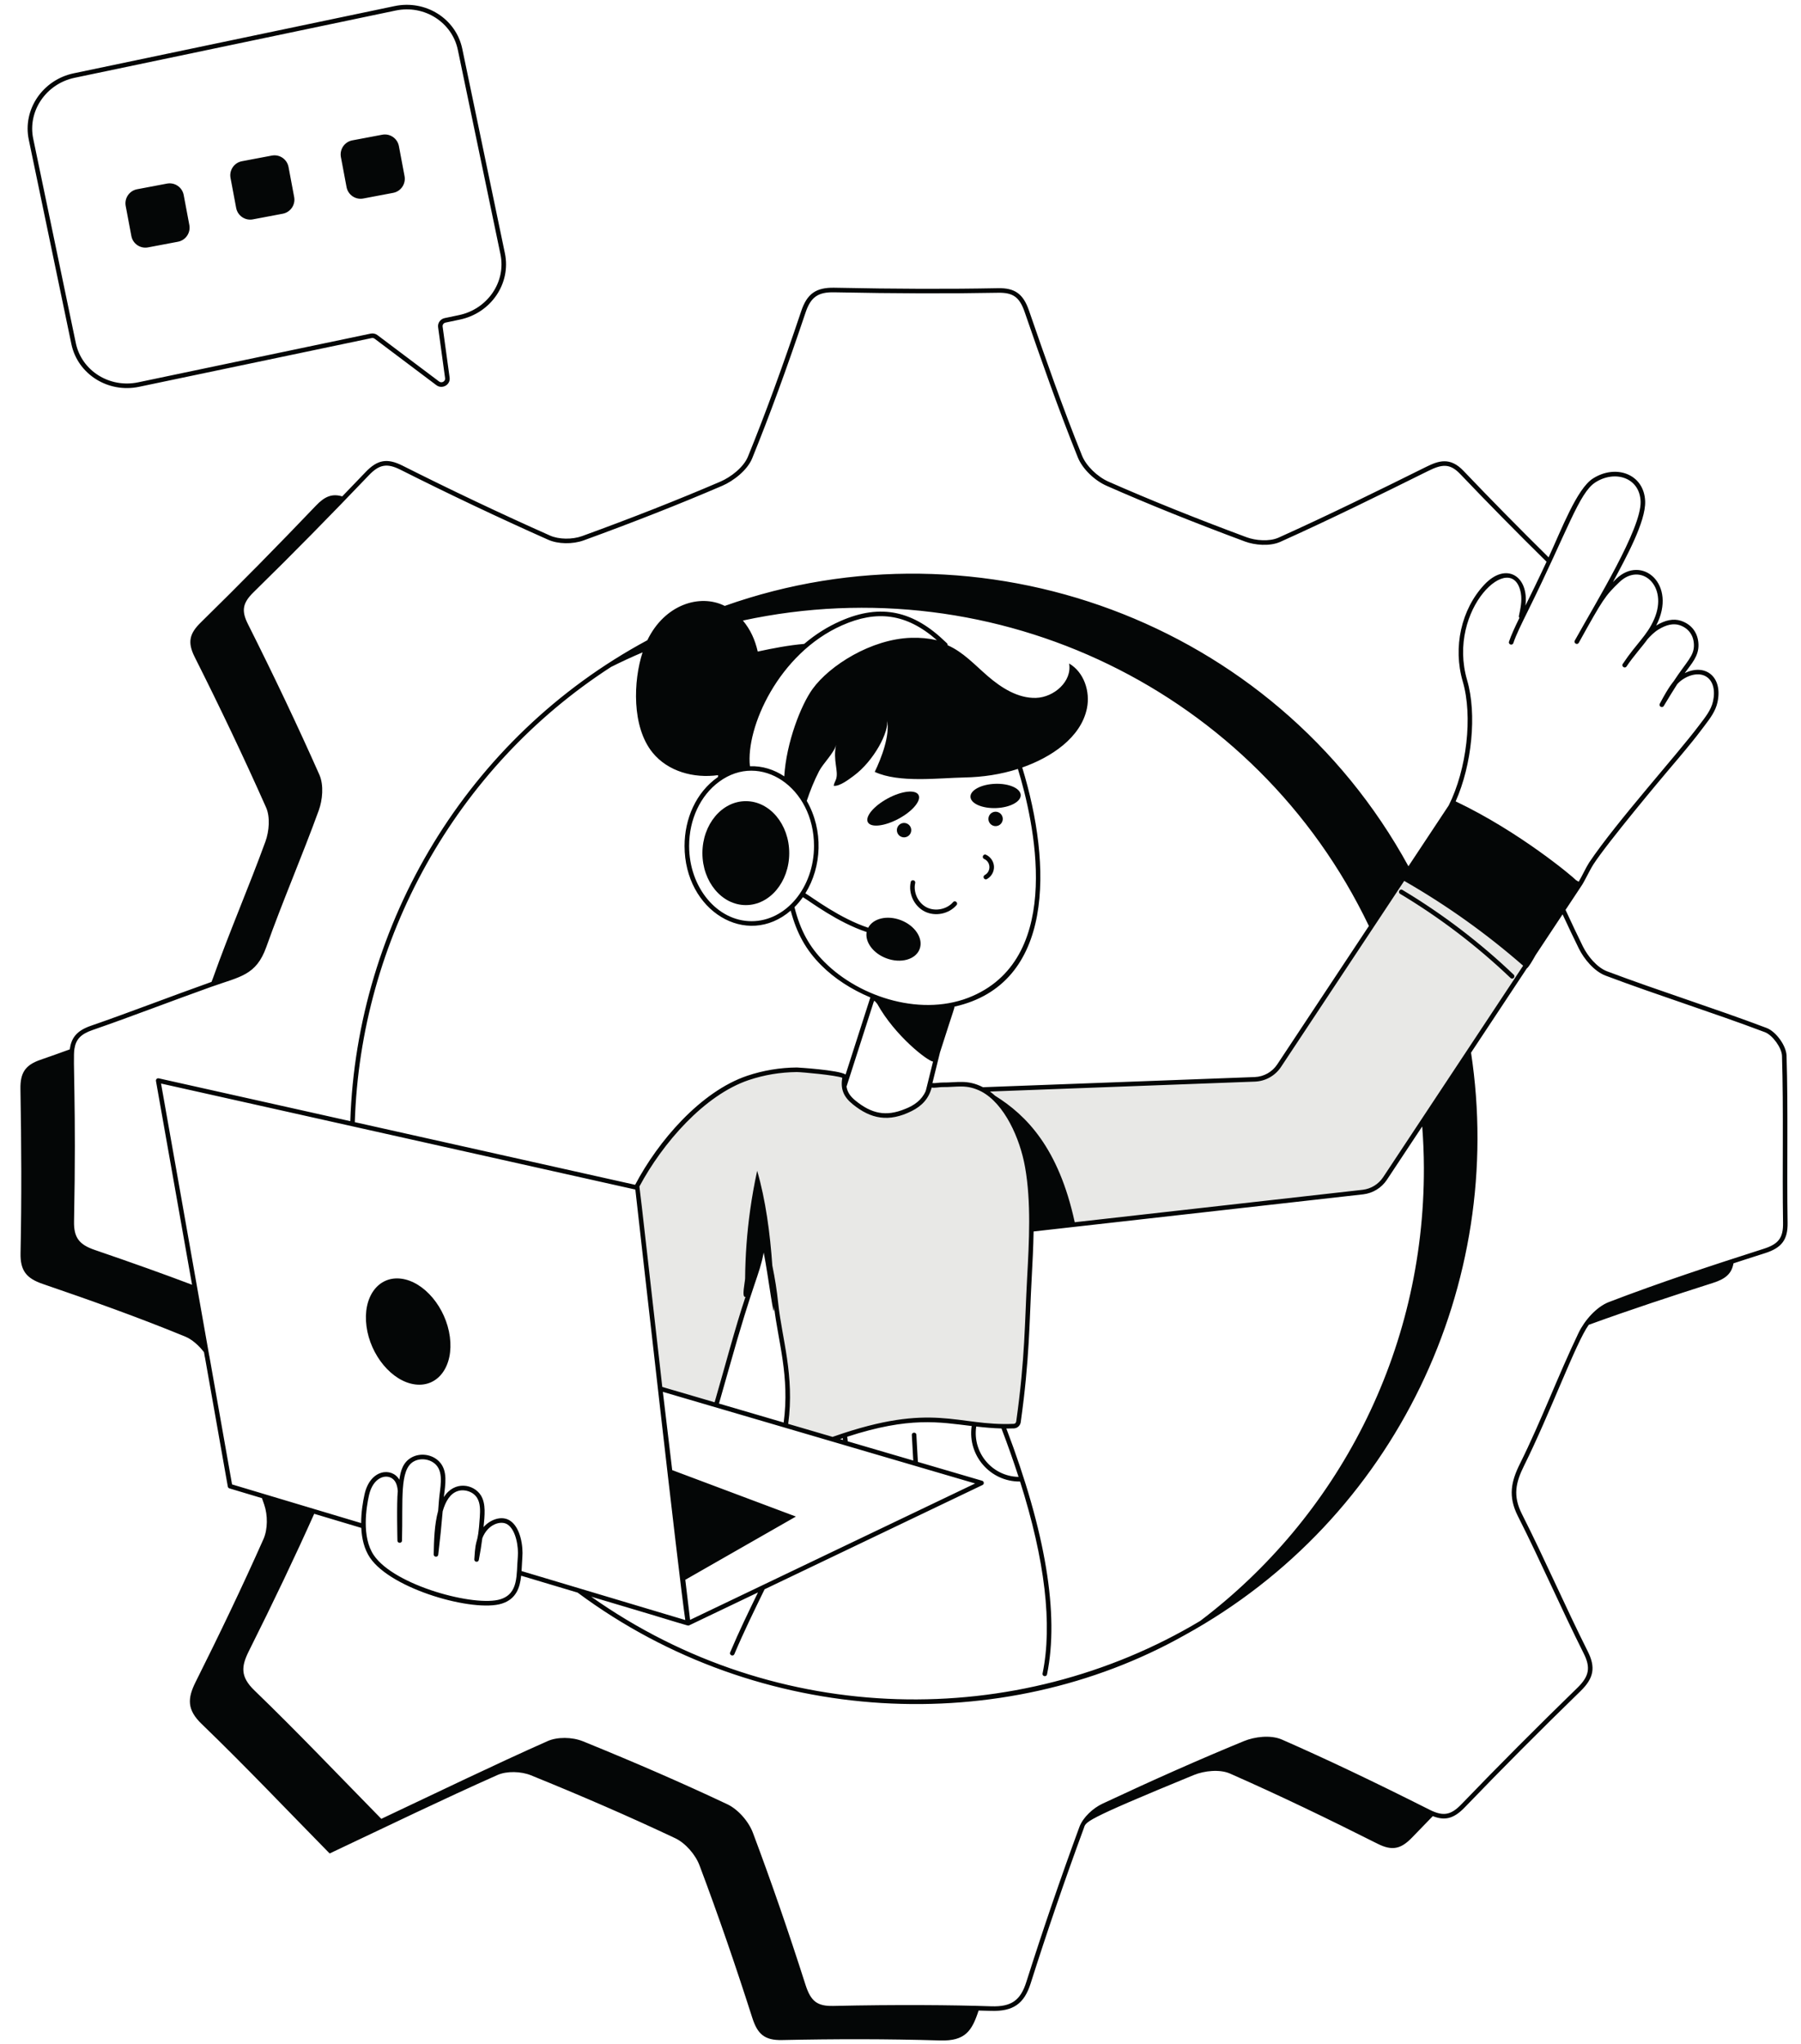 <svg xmlns="http://www.w3.org/2000/svg" width="141" height="160" viewBox="0 0 141 160" fill="none"><path d="M123.648 69.266C123.633 69.302 123.885 68.912 108.43 92.26C108.037 92.847 107.401 93.234 106.705 93.316C106.669 93.32 78.994 96.439 80.748 96.241C80.776 94.566 80.709 92.904 80.426 91.322C80.065 89.288 78.93 86.357 76.919 85.29C100.748 84.398 98.027 84.5 98.241 84.492C99.009 84.463 99.719 84.062 100.144 83.421L107.262 72.671C107.908 71.695 104.921 76.206 113.584 63.127L123.648 69.266Z" fill="#E8E8E6"></path><path d="M51.726 109.05L52.658 116.843C52.647 116.847 52.633 116.85 52.622 116.854C52.336 114.394 52.029 111.706 51.726 109.05Z" fill="#E8E8E6"></path><path d="M80.465 102.76C80.379 105.62 80.133 108.473 79.736 111.305C79.712 111.488 79.558 111.63 79.376 111.638C74.517 111.855 73.648 109.839 65.186 112.669L61.508 111.591C62.074 107.778 61.027 104.736 60.751 102.054C60.576 100.343 60.25 98.65 59.776 97C59.529 99.083 58.979 100.096 58.19 102.634C57.436 105.058 56.786 107.535 56.068 109.995L51.686 108.71C50.765 100.644 49.904 92.972 49.904 92.972L49.818 92.954C51.504 89.575 54.978 85.589 58.561 84.381C59.79 83.969 61.086 83.754 62.383 83.744C62.7 83.74 66.194 84.03 66.136 84.313C65.951 85.215 66.211 85.773 66.876 86.306C68.229 87.405 69.555 87.686 71.294 86.815C72.186 86.373 72.636 85.75 72.808 84.918C73.036 85.032 73.504 84.918 73.765 84.921C75.011 84.939 75.65 84.654 76.918 85.29C78.929 86.357 80.065 89.288 80.426 91.322C81.075 94.964 80.577 99.096 80.465 102.76Z" fill="#E8E8E6"></path><path d="M138.083 97.756C134.044 99.046 129.929 100.406 125.973 101.92C124.987 102.297 124.057 103.361 123.587 104.336C121.976 107.693 120.654 111.25 118.998 114.579C118.313 115.957 118.046 117.123 118.831 118.678C120.616 122.208 122.208 125.888 123.985 129.428C124.544 130.54 124.42 131.22 123.495 132.122C120.364 135.165 117.315 138.226 114.433 141.22C113.623 142.067 113.023 142.221 111.942 141.678C107.507 139.445 103.83 137.698 100.369 136.179C99.474 135.785 98.201 135.961 97.397 136.292C93.985 137.694 90.363 139.296 86.326 141.189C85.589 141.53 84.788 142.257 84.508 143.011C83.035 147.016 81.637 151.099 80.352 155.148C79.893 156.602 79.176 157.1 77.618 157.056C74.646 156.952 70.095 156.918 65.24 157.027C63.985 157.055 63.481 156.669 63.067 155.386C61.714 151.153 60.366 147.258 58.946 143.475C58.606 142.566 57.762 141.625 56.941 141.239C53.503 139.616 49.805 138.003 45.635 136.309C44.785 135.966 43.624 135.96 42.875 136.294C38.597 138.197 34.42 140.227 29.853 142.381C26.594 139.061 23.293 135.585 19.924 132.333C18.792 131.244 18.89 130.436 19.489 129.238C21.441 125.337 23.113 121.824 24.599 118.502L28.283 119.605C28.325 120.432 28.51 121.268 28.97 121.944C30.657 124.428 37.099 126.231 39.292 125.532C40.416 125.173 40.703 124.283 40.802 123.349L45.223 124.672C59.526 135.293 78.546 135.985 92.726 128.012C109.29 118.916 117.916 100.458 115.168 82.404L119.536 75.805C119.674 75.725 119.977 75.207 120.223 74.766L122.334 71.577C122.812 72.608 123.219 73.463 123.605 74.246C124.005 75.062 124.806 76.035 125.695 76.372C129.816 77.924 134.063 79.248 138.177 80.803C138.773 81.028 139.496 82.031 139.512 82.653C139.643 86.984 139.526 91.38 139.594 95.725C139.614 96.891 139.246 97.385 138.083 97.756ZM28.889 117.05C29.197 115.679 30.175 115.359 30.716 115.745C31.004 115.951 31.111 116.314 31.143 116.726C31.044 117.599 31.114 120.627 31.115 120.591C31.109 120.829 31.466 120.834 31.473 120.6C31.555 117.395 31.267 115.046 32.382 114.411C32.925 114.101 33.691 114.21 34.127 114.659C34.774 115.326 34.432 116.546 34.367 117.445C34.346 117.719 34.325 117.994 34.302 118.271C34.001 119.366 33.976 120.619 33.954 121.679C33.949 121.904 34.283 121.929 34.31 121.705C34.452 120.519 34.567 119.4 34.657 118.309C34.876 117.538 35.24 116.908 35.852 116.718C36.403 116.547 37.061 116.785 37.351 117.258C37.611 117.682 37.599 118.228 37.564 118.75C37.395 121.293 37.256 120.009 37.134 122.068C37.121 122.29 37.446 122.33 37.487 122.113C37.596 121.552 37.688 120.984 37.761 120.413C38.19 119.304 39.216 119.005 39.727 119.333C40.395 119.761 40.607 121.102 40.539 121.873C40.416 123.284 40.618 124.733 39.184 125.19C37.22 125.816 30.893 124.139 29.265 121.743C28.295 120.316 28.679 117.986 28.889 117.05ZM16.391 106.161C16.389 106.152 16.386 106.142 16.382 106.132L12.609 84.821L49.741 93.12C50.102 96.333 53.17 123.641 53.652 126.819C49.748 125.652 46.657 124.727 40.833 122.985C40.838 122.902 40.818 123.264 40.895 121.904C40.967 121.081 40.766 119.574 39.92 119.031C39.252 118.604 38.342 118.978 37.857 119.547C37.945 118.637 38.055 117.725 37.655 117.071C37.106 116.173 35.573 115.879 34.749 117.198C34.858 116.236 35.086 115.134 34.383 114.41C33.831 113.84 32.895 113.707 32.206 114.1C31.524 114.488 31.36 115.178 31.265 115.836C30.697 114.839 28.985 114.993 28.541 116.971C28.411 117.552 28.274 118.371 28.274 119.229L18.168 116.202L16.391 106.161ZM5.827 82.106C5.942 81.358 6.336 80.946 7.234 80.637C10.344 79.559 13.457 78.349 16.521 77.257C18.801 76.443 20.055 76.369 20.854 74.12C22.128 70.541 23.659 67.009 24.957 63.435C25.244 62.644 25.369 61.475 25.003 60.645C23.318 56.849 21.488 52.991 19.41 48.852C18.884 47.807 18.992 47.201 19.854 46.358C23.054 43.225 25.903 40.315 28.866 37.217C29.691 36.349 30.295 36.241 31.352 36.771C35.169 38.692 39.062 40.537 42.924 42.255C43.691 42.595 44.83 42.615 45.694 42.303C49.655 40.861 53.204 39.463 56.546 38.028C57.404 37.656 58.502 36.826 58.888 35.88C60.237 32.562 61.565 28.936 63.067 24.467C63.472 23.258 64.041 22.854 65.315 22.882C70.215 22.98 74.29 22.991 78.14 22.918C79.307 22.895 79.814 23.257 80.214 24.408C81.485 28.093 82.853 32.009 84.385 35.811C84.741 36.691 85.671 37.605 86.647 38.034C89.89 39.464 93.43 40.889 97.471 42.392C98.215 42.668 99.401 42.793 100.246 42.412C104.129 40.664 107.926 38.795 111.798 36.875C112.88 36.338 113.502 36.245 114.329 37.117C116.462 39.355 118.734 41.661 121.08 43.974C120.409 45.416 119.868 46.516 119.426 47.409C119.718 45.088 117.909 43.955 116.207 45.769C114.398 47.697 113.736 50.674 114.52 53.353C115.311 56.055 114.839 60.221 113.423 63.045L110.266 67.812C99.698 48.492 76.695 40.35 56.74 47.431C54.797 46.456 52.03 47.32 50.681 50.117C36.516 57.736 27.932 72.346 27.424 87.765L12.425 84.413C12.367 84.4 12.306 84.418 12.263 84.459C12.22 84.5 12.2 84.561 12.21 84.62L15.035 100.572C12.85 99.744 10.479 98.896 7.398 97.84C6.175 97.419 5.771 96.854 5.797 95.604C5.981 86.418 5.687 82.892 5.827 82.106ZM124.898 37.763C126.425 36.782 128.376 37.373 128.443 39.261C128.508 41.389 125.019 47.027 123.291 50.141C123.176 50.349 123.488 50.523 123.603 50.316C125.514 46.87 125.663 46.651 126.777 45.575C128.455 43.957 130.648 45.839 129.503 48.471C128.946 49.762 128.12 50.355 127.047 51.972C126.916 52.169 127.213 52.367 127.344 52.17C127.867 51.383 128.653 50.514 128.99 50.029C129.228 49.77 129.509 49.479 129.847 49.275C130.463 48.897 131.014 48.783 131.484 48.935C132.181 49.163 132.594 49.721 132.617 50.464C132.645 51.352 132.053 51.767 131.027 53.337C131.003 53.374 130.678 53.696 129.95 55.078C129.825 55.281 130.132 55.465 130.255 55.265C130.689 54.55 131.014 54.013 131.308 53.559C131.826 52.971 132.884 52.522 133.59 52.971C134.108 53.301 134.304 54.02 134.113 54.895C133.966 55.59 133.485 56.17 133.015 56.789C131.319 59.056 126.563 64.325 124.423 67.508C124.173 67.887 123.857 68.589 123.594 69.024L123.379 68.893C123.203 68.686 118.989 65.12 113.963 62.733C115.24 59.859 115.633 55.884 114.863 53.252C113.223 47.651 118.443 42.899 119.068 46.445C119.171 47.031 119.035 47.66 118.915 48.216C118.904 48.272 118.921 48.326 118.955 48.367C118.579 49.138 118.313 49.716 118.141 50.226C118.066 50.451 118.404 50.565 118.48 50.34C118.698 49.69 119.085 48.906 119.671 47.721C122.719 41.551 123.628 38.578 124.898 37.763ZM108.281 92.16C107.917 92.705 107.335 93.061 106.685 93.138L84.14 95.678C82.886 89.887 80.377 87.314 77.903 85.775C77.775 85.658 77.643 85.547 77.505 85.446L98.247 84.67C99.071 84.64 99.835 84.21 100.292 83.52L109.936 68.958C113.247 70.856 116.37 73.083 119.246 75.596L108.281 92.16ZM53.948 127.238C53.991 127.219 59.306 124.679 59.342 124.659C58.563 126.259 57.87 127.681 57.165 129.346C57.072 129.563 57.401 129.704 57.494 129.486C58.248 127.706 59.004 126.17 59.86 124.411L76.921 116.249C77.068 116.178 77.05 115.962 76.894 115.916L71.861 114.44L71.743 112.319C71.73 112.084 71.373 112.101 71.387 112.339L71.498 114.333L66.368 112.829C66.36 112.731 66.346 112.555 66.326 112.47C71.23 110.875 73.528 111.329 76.08 111.631C76.077 111.64 76.072 111.648 76.07 111.658C75.749 113.944 77.536 116.001 79.862 115.977C81.815 122.138 82.408 127.18 81.623 130.998C81.575 131.23 81.924 131.304 81.972 131.07C82.937 126.384 81.863 119.91 78.788 111.828C78.987 111.828 79.185 111.825 79.383 111.817C79.649 111.806 79.877 111.597 79.913 111.33C80.613 106.331 80.579 103.547 80.772 100.034C80.836 98.844 80.901 97.616 80.921 96.401L106.725 93.494C107.48 93.404 108.156 92.991 108.578 92.359L111.345 88.18C111.426 89.244 111.473 90.316 111.476 91.397C111.524 105.923 104.643 118.81 93.963 126.888C79.669 135.442 60.863 135.297 46.283 124.989C54.122 127.308 53.82 127.293 53.948 127.238ZM65.774 112.655C65.843 112.631 65.913 112.608 65.983 112.584C65.99 112.63 65.993 112.675 65.998 112.72L65.774 112.655ZM59.791 98.05C60.168 99.956 60.624 103.753 60.601 102.302C60.916 105.014 61.837 107.741 61.354 111.358L56.289 109.873C56.545 108.992 56.794 108.11 57.041 107.229C59.069 100.002 59.407 100.004 59.791 98.05ZM76.345 116.128L54.027 126.805L53.652 123.668L62.311 118.718L52.627 115.083L51.896 108.957C73.542 115.306 76.275 116.108 76.345 116.128ZM76.422 111.671C77.078 111.744 77.741 111.805 78.405 111.823C78.905 113.131 79.349 114.392 79.744 115.613C77.67 115.57 76.141 113.72 76.424 111.708C76.426 111.695 76.423 111.683 76.422 111.671ZM47.837 52.211C48.647 51.805 49.47 51.424 50.307 51.068C49.579 53.3 49.449 56.9 51.09 58.916C52.29 60.392 54.315 60.945 56.216 60.68C56.214 60.728 56.212 60.777 56.209 60.826C54.482 62.028 53.594 64.099 53.594 66.223C53.594 71.307 58.448 74.258 61.904 71.284C62.38 73.077 63.106 74.378 64.307 75.576C65.33 76.598 66.642 77.45 68.139 78.081L66.202 84.113C65.644 83.757 62.419 83.564 62.381 83.564C61.057 83.575 59.752 83.793 58.505 84.211C54.861 85.439 51.526 89.323 49.725 92.749L27.778 87.844C28.225 73.613 35.601 60.121 47.837 52.211ZM62.859 70.231C63.452 70.585 65.558 72.198 67.848 72.961C67.711 73.742 68.354 74.626 69.39 75.016C70.521 75.442 71.689 75.118 71.998 74.293C72.308 73.467 71.642 72.453 70.511 72.026C69.442 71.624 68.35 71.897 67.971 72.625C65.739 71.884 63.657 70.292 63.053 69.93C64.338 67.865 64.485 65.003 63.161 62.694C63.427 61.896 63.74 61.114 64.126 60.367C64.433 59.769 65.326 58.913 65.458 58.301C65.192 59.529 65.666 60.345 65.458 60.989C65.397 61.172 65.283 61.33 65.276 61.516C65.747 61.566 66.469 61.001 66.836 60.732C68.41 59.574 69.641 57.261 69.444 56.332C69.701 57.546 69.011 59.328 68.483 60.424C70.383 61.308 73.479 60.9 75.53 60.861C76.933 60.835 78.349 60.622 79.691 60.193C80.925 64.228 83.362 74.819 76.14 77.97C72.296 79.653 67.362 78.124 64.559 75.322C63.366 74.132 62.658 72.838 62.2 71.015C62.439 70.777 62.659 70.515 62.859 70.231ZM56.303 61.194C59.52 58.819 63.729 61.617 63.729 66.223C63.729 69.47 61.536 72.112 58.84 72.112C56.144 72.112 53.951 69.47 53.951 66.223C53.951 64.152 54.83 62.272 56.303 61.194ZM71.338 49.928C68.208 50.022 64.946 52.094 63.617 53.932C62.711 55.182 61.56 58.12 61.4 60.774C60.605 60.241 59.688 59.95 58.711 59.981C58.376 56.961 60.957 51.145 65.93 48.95C68.621 47.758 70.947 47.998 73.354 50.117C72.707 49.969 72.034 49.906 71.338 49.928ZM68.426 78.354C68.455 78.365 68.484 78.376 68.513 78.387C68.648 78.555 68.644 78.542 68.675 78.578C70.08 81.107 72.624 83.058 73.046 83.102C72.488 85.347 72.497 85.351 72.466 85.422C72.163 86.113 71.563 86.54 70.868 86.807C69.35 87.437 68.224 87.171 66.987 86.167C66.556 85.821 66.332 85.477 66.275 85.056L68.426 78.354ZM76.957 85.109C75.722 84.481 74.935 84.758 73.768 84.742C73.549 84.74 73.215 84.808 72.999 84.785L73.592 82.381C74.763 78.711 74.742 78.908 74.714 78.804C82.558 77.053 82.377 67.752 80.03 60.081C82.264 59.297 84.626 57.762 85.097 55.444C85.365 54.127 84.862 52.613 83.701 51.94C83.948 53.336 82.519 54.589 81.105 54.632C79.694 54.671 78.404 53.851 77.333 52.928C76.284 52.02 75.407 51.046 74.191 50.51C74.202 50.408 74.145 50.359 74.035 50.261C71.556 47.857 69.005 47.197 65.786 48.622C64.795 49.06 63.876 49.63 62.959 50.405C61.738 50.511 60.526 50.745 59.323 51.004C59.112 50.089 58.764 49.3 58.161 48.576C78.002 44.297 98.344 54.045 107.171 72.487L99.995 83.322C99.601 83.916 98.943 84.286 98.234 84.313C97.919 84.325 100.05 84.245 76.957 85.109ZM50.058 92.881C51.877 89.478 55.149 85.719 58.618 84.55C59.83 84.144 61.097 83.933 62.385 83.922C62.79 83.925 65.46 84.169 65.943 84.372C65.79 85.24 66.039 85.864 66.764 86.446C68.172 87.589 69.572 87.877 71.373 86.976C72.169 86.581 72.716 86 72.94 85.138C73.23 85.176 73.533 85.099 73.763 85.1C74.942 85.117 75.658 84.844 76.835 85.448C78.64 86.406 79.851 89.104 80.25 91.354C80.739 94.097 80.569 97.2 80.415 100.015C80.222 103.54 80.257 106.303 79.559 111.281C79.546 111.379 79.464 111.455 79.368 111.459C74.897 111.659 73.122 109.699 65.262 112.453L65.182 112.481L61.707 111.462C62.224 107.696 61.204 104.709 60.928 102.036C60.826 101.039 60.667 100.049 60.465 99.071C60.29 96.532 59.937 93.916 59.279 91.649C59.058 92.661 58.876 93.682 58.732 94.708C58.482 96.492 58.349 98.291 58.334 100.091C58.332 100.331 58.035 101.626 58.364 101.517C57.556 103.928 56.74 107.042 55.947 109.772L51.85 108.571C51.057 101.626 50.087 92.93 50.058 92.881ZM139.951 95.719C139.883 91.377 140.001 86.987 139.869 82.643C139.849 81.866 139.045 80.748 138.303 80.469C134.19 78.913 129.939 77.588 125.821 76.037C125.024 75.735 124.295 74.841 123.925 74.088C123.516 73.257 123.082 72.345 122.566 71.227L123.763 69.419L123.764 69.417C124.05 69.019 124.398 68.219 124.734 67.686C125.839 65.969 130.165 60.818 130.607 60.3C132.952 57.554 133.216 57.099 133.462 56.791C133.88 56.241 134.313 55.671 134.462 54.971C134.898 52.972 133.499 51.907 131.896 52.694C132.421 51.961 133.002 51.369 132.974 50.453C132.946 49.55 132.443 48.873 131.594 48.594C131.02 48.408 130.37 48.534 129.663 48.968C131.328 45.741 128.543 43.374 126.529 45.318C126.499 45.346 126.405 45.439 126.277 45.568C127.281 43.685 128.849 40.856 128.8 39.249C128.724 37.102 126.505 36.307 124.705 37.461C123.45 38.267 122.241 41.464 121.24 43.63C118.929 41.349 116.691 39.076 114.588 36.87C113.527 35.751 112.625 36.065 111.64 36.554C107.771 38.473 103.977 40.34 100.099 42.086C99.379 42.41 98.295 42.316 97.595 42.056C93.561 40.556 90.027 39.133 86.79 37.707C85.908 37.318 85.035 36.465 84.716 35.677C83.187 31.884 81.82 27.972 80.552 24.291C80.104 23.003 79.447 22.531 78.133 22.56C74.288 22.634 70.217 22.623 65.322 22.524C63.887 22.495 63.184 22.993 62.728 24.353C61.23 28.814 59.904 32.434 58.557 35.744C58.209 36.598 57.198 37.356 56.406 37.699C53.07 39.131 49.526 40.527 45.572 41.966C44.8 42.245 43.747 42.229 43.069 41.928C39.212 40.212 35.324 38.37 31.512 36.451C30.307 35.846 29.546 35.982 28.606 36.972C27.263 38.375 27.215 38.421 26.794 38.857C25.998 38.622 25.42 38.859 24.729 39.589C21.776 42.682 18.776 45.732 15.722 48.725C14.833 49.595 14.661 50.272 15.24 51.428C17.193 55.312 19.068 59.239 20.833 63.213C21.161 63.954 21.072 65.07 20.783 65.869C19.479 69.452 17.954 72.961 16.679 76.555C16.641 76.662 16.601 76.765 16.56 76.864C13.3 78.023 10.258 79.211 7.118 80.298C5.965 80.695 5.579 81.283 5.46 82.147C4.698 82.424 3.933 82.699 3.165 82.963C1.968 83.374 1.579 83.994 1.6 85.247C1.675 89.528 1.697 93.814 1.608 98.095C1.579 99.474 2.075 100.071 3.333 100.504C7.083 101.789 10.825 103.118 14.49 104.625C15.031 104.847 15.558 105.314 15.97 105.85L16.035 106.221C16.037 106.231 16.04 106.24 16.044 106.25L17.835 116.373C17.847 116.44 17.895 116.494 17.96 116.513L20.509 117.277C20.568 117.447 20.628 117.617 20.686 117.788C20.965 118.594 20.968 119.714 20.629 120.477C18.954 124.246 17.168 127.966 15.322 131.653C14.665 132.96 14.633 133.84 15.79 134.957C19.19 138.233 22.44 141.666 25.808 145.092C30.393 142.926 34.633 140.868 38.94 138.953C39.676 138.623 40.797 138.662 41.562 138.97C45.365 140.513 49.144 142.142 52.858 143.896C53.665 144.276 54.451 145.185 54.768 146.033C56.247 149.961 57.611 153.938 58.89 157.937C59.297 159.211 59.833 159.73 61.233 159.698C65.354 159.608 69.483 159.605 73.604 159.73C75.566 159.786 76.091 158.994 76.615 157.388C76.71 157.39 77.189 157.399 77.606 157.414C79.303 157.46 80.181 156.878 80.692 155.256C81.975 151.213 83.372 147.135 84.844 143.135C85.038 142.61 84.607 142.589 93.458 138.953C94.294 138.609 95.501 138.49 96.29 138.834C100.194 140.553 104.04 142.411 107.855 144.333C109.004 144.909 109.687 144.741 110.555 143.839C111.092 143.281 111.633 142.723 112.173 142.17C113.079 142.518 113.78 142.42 114.69 141.468C117.57 138.477 120.616 135.419 123.743 132.379C124.783 131.365 124.935 130.522 124.303 129.267C122.531 125.735 120.937 122.049 119.15 118.516C118.429 117.089 118.666 116.05 119.318 114.739C121.363 110.626 123.386 105.079 124.383 103.708C127.603 102.536 130.864 101.464 134.126 100.422C135.091 100.114 135.571 99.703 135.715 98.896C136.464 98.652 136.412 98.665 138.191 98.097C139.496 97.681 139.973 97.036 139.951 95.719Z" fill="#040606"></path><path d="M77.979 63.257C79.065 63.218 79.93 62.761 79.912 62.237C79.894 61.713 78.998 61.319 77.911 61.358C76.825 61.397 75.959 61.853 75.978 62.377C75.997 62.902 76.892 63.296 77.979 63.257Z" fill="#040606"></path><path d="M71.91 62.228C71.675 61.789 70.596 61.911 69.502 62.502C68.407 63.093 67.71 63.928 67.946 64.367C68.182 64.805 69.26 64.682 70.355 64.092C71.45 63.501 72.146 62.667 71.91 62.228Z" fill="#040606"></path><path d="M70.972 64.455C70.68 64.348 70.357 64.499 70.25 64.791C70.144 65.084 70.293 65.408 70.585 65.515C70.877 65.622 71.201 65.471 71.307 65.179C71.414 64.886 71.264 64.562 70.972 64.455Z" fill="#040606"></path><path d="M78.138 63.576C77.846 63.469 77.523 63.62 77.416 63.912C77.309 64.205 77.46 64.529 77.752 64.636C78.043 64.743 78.367 64.592 78.473 64.299C78.58 64.007 78.43 63.683 78.138 63.576Z" fill="#040606"></path><path d="M77.194 66.911C76.979 66.813 76.831 67.141 77.047 67.238C77.575 67.474 77.604 68.224 77.095 68.5C76.888 68.613 77.056 68.927 77.265 68.815C77.612 68.627 77.835 68.236 77.82 67.841C77.805 67.446 77.553 67.072 77.194 66.911Z" fill="#040606"></path><path d="M74.887 70.853C75.042 70.674 74.77 70.441 74.617 70.62C74.128 71.188 73.221 71.369 72.551 71.031C71.882 70.694 71.486 69.856 71.65 69.123C71.701 68.893 71.353 68.814 71.301 69.045C71.1 69.946 71.569 70.937 72.391 71.352C73.207 71.763 74.283 71.556 74.887 70.853Z" fill="#040606"></path><path d="M118.506 76.298C115.861 73.774 112.931 71.542 109.796 69.664C109.593 69.542 109.41 69.85 109.613 69.971C112.725 71.836 115.634 74.051 118.26 76.558C118.431 76.721 118.677 76.462 118.506 76.298Z" fill="#040606"></path><path d="M58.391 70.853C60.268 70.853 61.789 69.031 61.789 66.784C61.789 64.537 60.268 62.715 58.391 62.715C56.514 62.715 54.992 64.537 54.992 66.784C54.992 69.031 56.514 70.853 58.391 70.853Z" fill="#040606"></path><path d="M32.505 108.376C34.307 108.604 35.523 106.935 35.22 104.649C34.917 102.362 33.21 100.324 31.408 100.096C29.605 99.869 28.389 101.537 28.692 103.823C28.994 106.11 30.701 108.148 32.505 108.376Z" fill="#040606"></path><path d="M5.843 6.089L30.966 0.827C33.247 0.349 35.399 1.768 35.842 3.895L39.179 19.898C39.638 22.099 38.139 24.205 35.936 24.666L34.81 24.902C34.478 24.972 34.254 25.283 34.299 25.611L34.847 29.608C34.88 29.852 34.581 30.019 34.379 29.866L29.547 26.231C29.398 26.119 29.206 26.077 29.021 26.115L10.814 29.929C8.573 30.398 6.388 29.021 5.937 26.861L2.601 10.858C2.151 8.698 3.605 6.558 5.843 6.089ZM5.588 26.934C6.079 29.289 8.458 30.79 10.887 30.28L29.094 26.465C29.178 26.447 29.265 26.466 29.332 26.517L34.164 30.153C34.618 30.494 35.278 30.123 35.201 29.56L34.653 25.562C34.633 25.42 34.734 25.284 34.883 25.253L36.009 25.017C38.432 24.509 40.023 22.196 39.528 19.824L36.192 3.822C35.698 1.454 33.321 -0.032 30.893 0.476L5.77 5.739C3.339 6.248 1.761 8.577 2.252 10.931L5.588 26.934Z" fill="#040606"></path><path d="M10.283 18.472C10.397 19.081 10.982 19.481 11.589 19.366L13.931 18.924C14.538 18.809 14.938 18.223 14.823 17.614L14.382 15.266C14.267 14.658 13.682 14.257 13.075 14.372L10.733 14.815C10.126 14.93 9.726 15.516 9.841 16.124L10.283 18.472Z" fill="#040606"></path><path d="M18.489 16.279C18.604 16.887 19.189 17.288 19.796 17.173L22.139 16.73C22.745 16.615 23.145 16.029 23.03 15.421L22.589 13.073C22.474 12.464 21.89 12.064 21.282 12.179L18.94 12.621C18.333 12.736 17.933 13.322 18.048 13.931L18.489 16.279Z" fill="#040606"></path><path d="M27.131 14.645C27.246 15.254 27.831 15.655 28.438 15.54L30.78 15.097C31.387 14.982 31.786 14.396 31.672 13.787L31.23 11.439C31.116 10.831 30.531 10.431 29.924 10.546L27.582 10.988C26.975 11.103 26.575 11.689 26.689 12.297L27.131 14.645Z" fill="#040606"></path></svg>